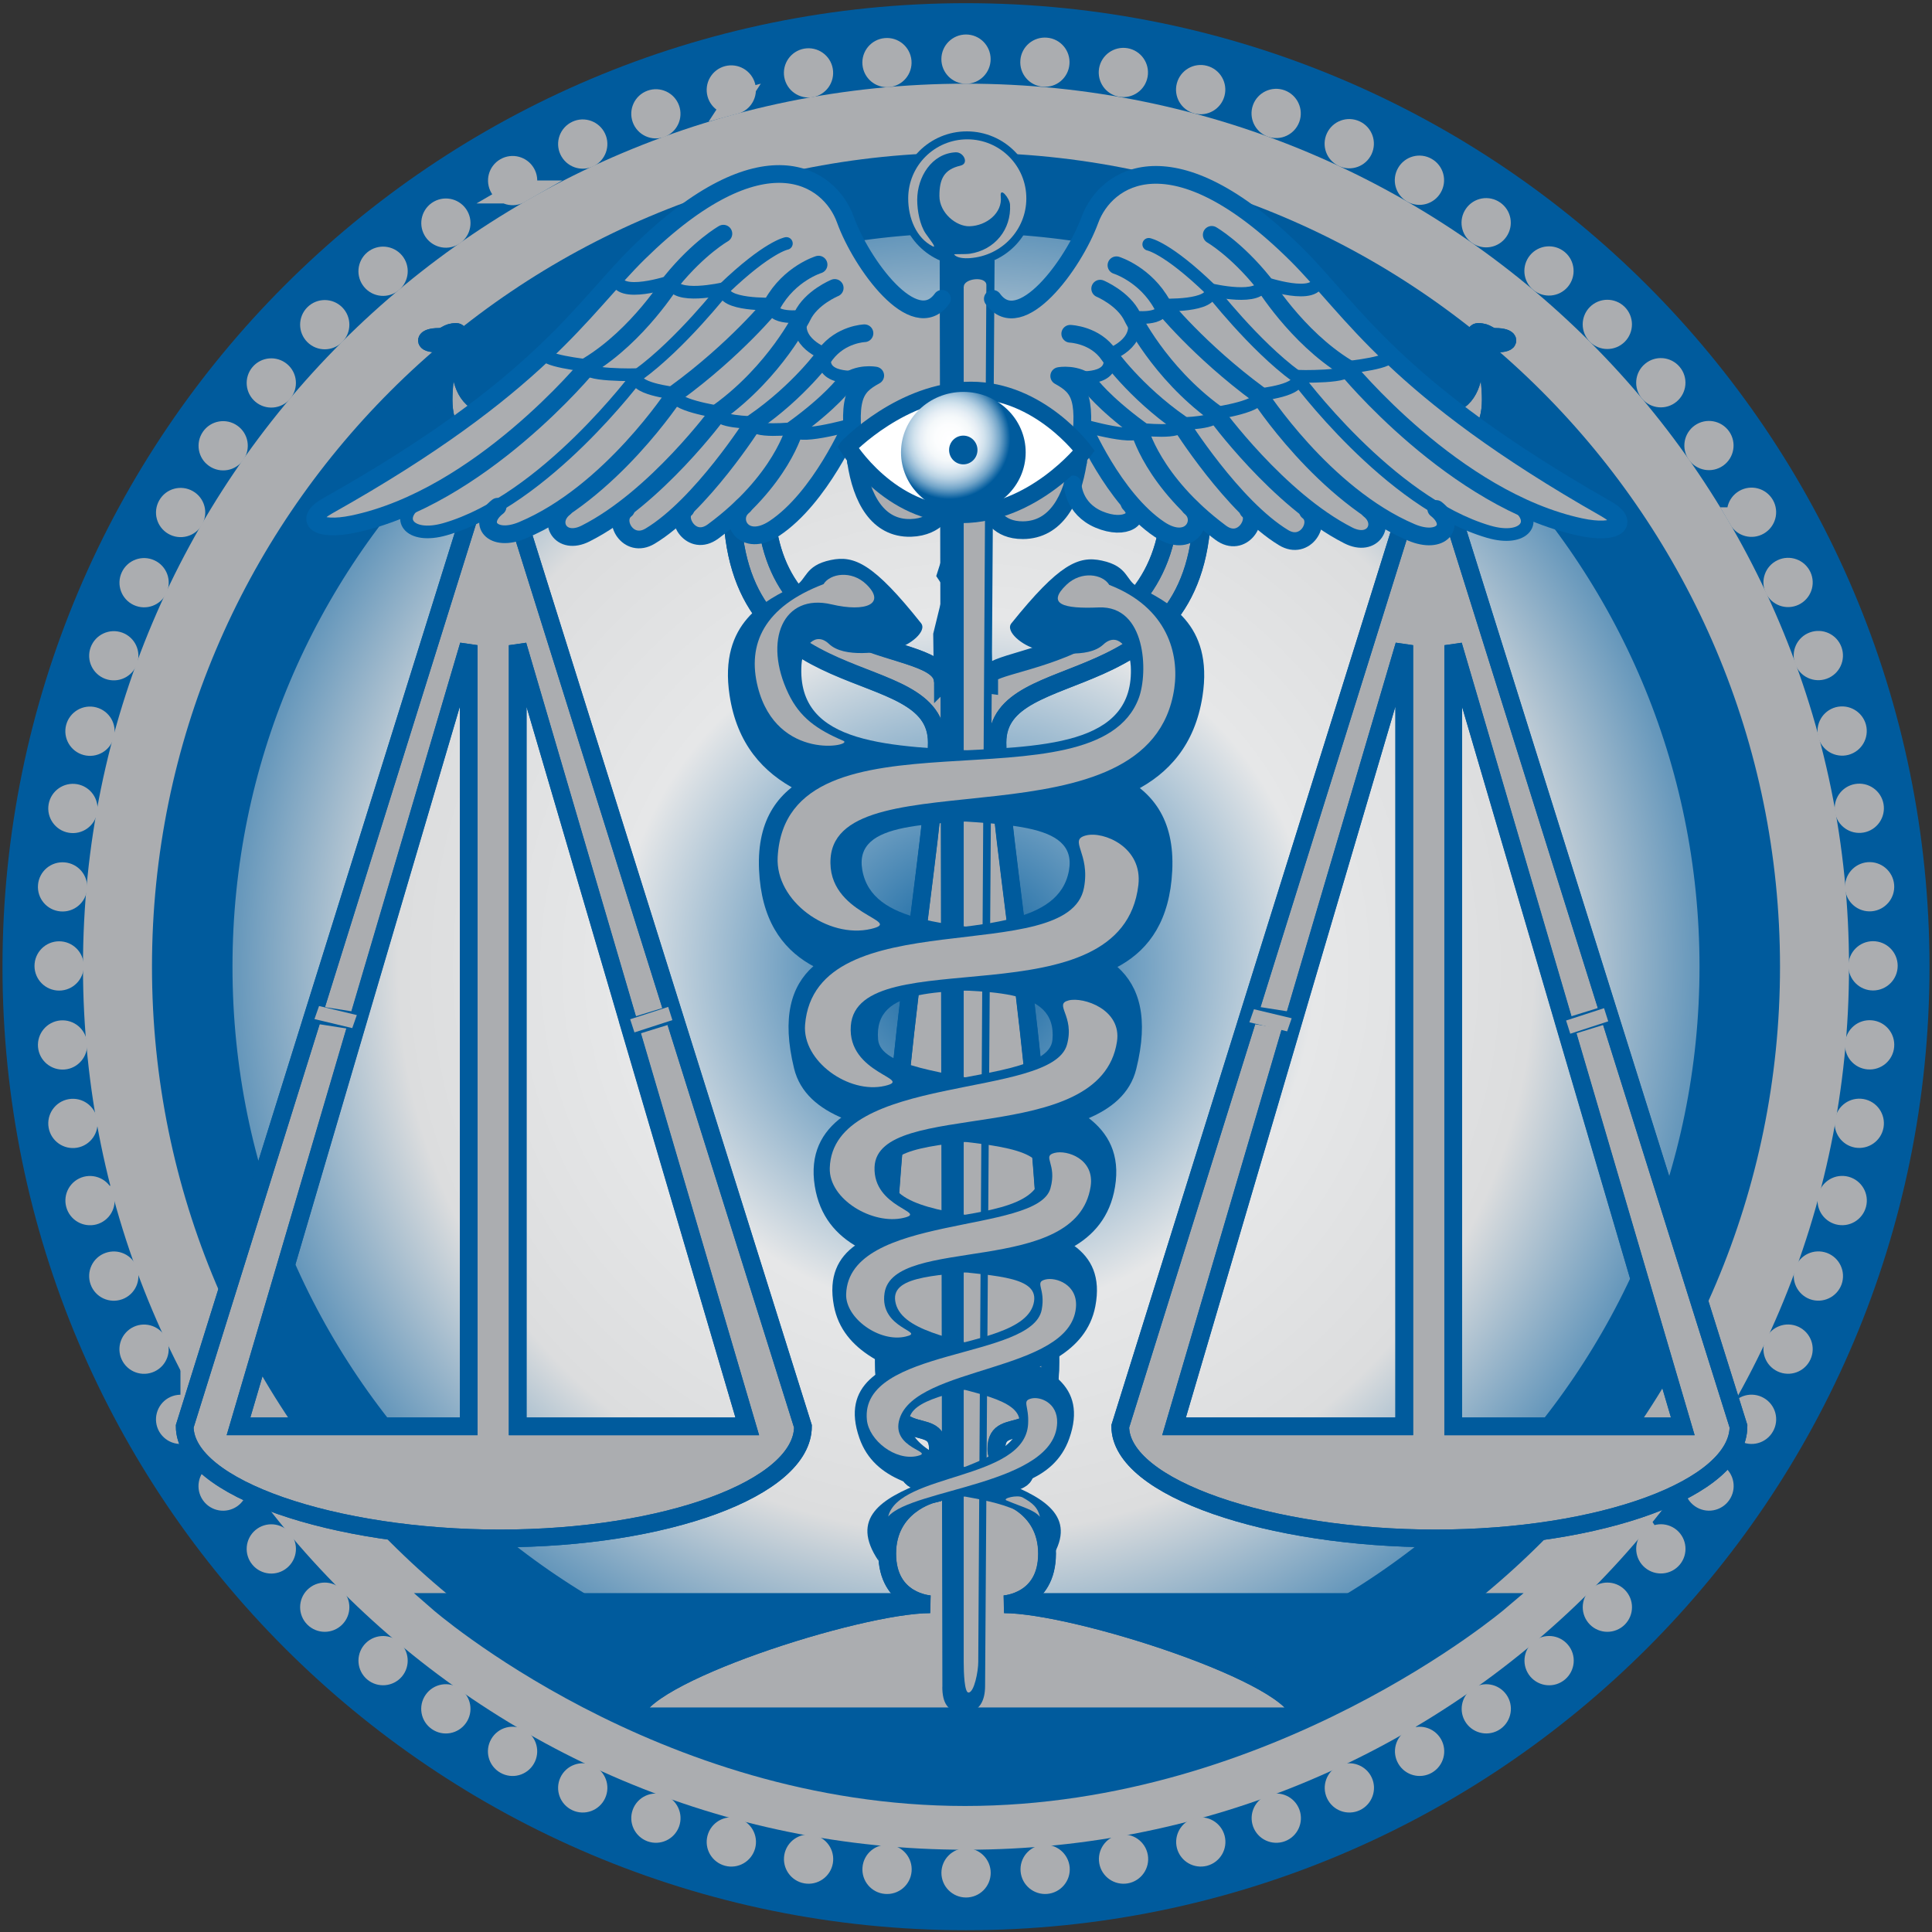 <svg xmlns="http://www.w3.org/2000/svg" width="84" height="84" viewBox="0 0 84 84" fill="none"><rect x="0" y="0" width="84" height="84" fill="#333333" stroke="none"/><path d="M5.108 42.031C5.108 21.655 21.625 5.138 42 5.138C62.375 5.138 78.892 21.655 78.892 42.031C78.892 62.406 62.375 78.923 42 78.923C21.625 78.923 5.108 62.406 5.108 42.031Z" fill="url(#paint0_radial_187_3450)" stroke="#005B9D" stroke-width="10" stroke-miterlimit="10"></path><path d="M5.108 42.031C5.108 21.655 21.625 5.138 42 5.138C62.375 5.138 78.892 21.655 78.892 42.031C78.892 62.406 62.375 78.923 42 78.923C21.625 78.923 5.108 62.406 5.108 42.031Z" stroke="#ABADB0" stroke-width="3" stroke-miterlimit="10"></path><path d="M41.429 2.571C41.429 2.256 41.685 2 42 2C42.315 2 42.571 2.256 42.571 2.571C42.571 2.886 42.315 3.143 42 3.143C41.685 3.143 41.429 2.886 41.429 2.571Z" fill="#ABADB0" stroke="#ABADB0"></path><path d="M38.613 3.289C38.928 3.261 39.159 2.984 39.131 2.671C39.102 2.356 38.826 2.126 38.513 2.154C38.198 2.182 37.968 2.459 37.996 2.771C38.024 3.086 38.301 3.317 38.613 3.289Z" fill="#ABADB0" stroke="#ABADB0"></path><path d="M35.252 3.732C35.562 3.678 35.769 3.381 35.715 3.071C35.662 2.761 35.364 2.553 35.054 2.607C34.745 2.661 34.537 2.958 34.591 3.268C34.645 3.578 34.942 3.786 35.252 3.732Z" fill="#ABADB0" stroke="#ABADB0"></path><path d="M31.942 4.465C32.247 4.383 32.426 4.07 32.347 3.765C32.265 3.46 31.952 3.281 31.647 3.36C31.342 3.442 31.163 3.755 31.245 4.06C31.327 4.365 31.64 4.544 31.944 4.462L31.942 4.465Z" fill="#ABADB0" stroke="#ABADB0"></path><path d="M28.711 5.484C29.008 5.377 29.159 5.049 29.052 4.754C28.944 4.457 28.616 4.306 28.322 4.413C28.024 4.521 27.873 4.849 27.981 5.144C28.088 5.441 28.416 5.592 28.714 5.484H28.711Z" fill="#ABADB0" stroke="#ABADB0"></path><path d="M25.578 6.781C25.862 6.647 25.988 6.307 25.854 6.022C25.721 5.738 25.38 5.612 25.096 5.746C24.809 5.879 24.686 6.22 24.819 6.504C24.953 6.791 25.293 6.914 25.578 6.781Z" fill="#ABADB0" stroke="#ABADB0"></path><path d="M22.573 8.346C22.847 8.187 22.939 7.839 22.783 7.567C22.624 7.293 22.275 7.201 22.004 7.357C21.73 7.513 21.637 7.864 21.796 8.136C21.955 8.41 22.303 8.502 22.575 8.346H22.573Z" fill="#ABADB0" stroke="#ABADB0"></path><path d="M19.713 10.168C19.972 9.986 20.034 9.632 19.854 9.373C19.672 9.115 19.319 9.053 19.06 9.232C18.801 9.414 18.74 9.768 18.919 10.027C19.101 10.285 19.455 10.347 19.713 10.168Z" fill="#ABADB0" stroke="#ABADB0"></path><path d="M17.023 12.23C17.264 12.028 17.298 11.666 17.093 11.425C16.89 11.185 16.529 11.154 16.288 11.356C16.047 11.559 16.014 11.92 16.219 12.161C16.421 12.402 16.783 12.435 17.023 12.23Z" fill="#ABADB0" stroke="#ABADB0"></path><path d="M14.523 14.52C14.746 14.297 14.746 13.936 14.523 13.713C14.3 13.49 13.939 13.49 13.716 13.713C13.493 13.936 13.493 14.297 13.716 14.52C13.939 14.743 14.3 14.743 14.523 14.52Z" fill="#ABADB0" stroke="#ABADB0"></path><path d="M12.232 17.018C12.435 16.777 12.404 16.416 12.163 16.214C11.922 16.011 11.561 16.042 11.359 16.283C11.156 16.524 11.187 16.885 11.428 17.087C11.669 17.29 12.03 17.259 12.232 17.018Z" fill="#ABADB0" stroke="#ABADB0"></path><path d="M10.17 19.708C10.352 19.45 10.288 19.093 10.029 18.914C9.771 18.732 9.414 18.796 9.235 19.055C9.056 19.314 9.117 19.67 9.376 19.849C9.635 20.031 9.991 19.967 10.17 19.708Z" fill="#ABADB0" stroke="#ABADB0"></path><path d="M8.348 22.567C8.505 22.293 8.412 21.945 8.138 21.789C7.864 21.632 7.516 21.725 7.36 21.999C7.201 22.273 7.295 22.621 7.57 22.778C7.844 22.934 8.192 22.842 8.348 22.567Z" fill="#ABADB0" stroke="#ABADB0"></path><path d="M6.783 25.575C6.916 25.288 6.793 24.95 6.506 24.817C6.219 24.684 5.881 24.807 5.748 25.094C5.615 25.378 5.738 25.719 6.025 25.852C6.312 25.985 6.65 25.862 6.783 25.575Z" fill="#ABADB0" stroke="#ABADB0"></path><path d="M5.484 28.706C5.592 28.409 5.438 28.083 5.144 27.976C4.846 27.868 4.521 28.022 4.411 28.317C4.303 28.614 4.457 28.939 4.752 29.047C5.049 29.154 5.374 29.003 5.484 28.706Z" fill="#ABADB0" stroke="#ABADB0"></path><path d="M4.465 31.939C4.547 31.634 4.365 31.322 4.06 31.24C3.755 31.158 3.442 31.34 3.36 31.645C3.279 31.949 3.46 32.262 3.765 32.344C4.07 32.426 4.383 32.244 4.465 31.939Z" fill="#ABADB0" stroke="#ABADB0"></path><path d="M3.732 35.249C3.786 34.939 3.578 34.642 3.268 34.588C2.958 34.534 2.661 34.742 2.607 35.052C2.553 35.362 2.761 35.659 3.071 35.713C3.381 35.767 3.678 35.559 3.732 35.249Z" fill="#ABADB0" stroke="#ABADB0"></path><path d="M3.289 38.611C3.317 38.295 3.084 38.019 2.769 37.993C2.454 37.965 2.177 38.198 2.151 38.511C2.123 38.826 2.356 39.102 2.671 39.128C2.986 39.156 3.263 38.923 3.289 38.608V38.611Z" fill="#ABADB0" stroke="#ABADB0"></path><path d="M3.143 41.998C3.143 41.682 2.886 41.426 2.571 41.426C2.256 41.426 2 41.682 2 41.998C2 42.313 2.256 42.569 2.571 42.569C2.886 42.569 3.143 42.313 3.143 41.998Z" fill="#ABADB0" stroke="#ABADB0"></path><path d="M3.289 45.384C3.26 45.069 2.984 44.839 2.671 44.864C2.356 44.892 2.125 45.169 2.151 45.482C2.179 45.797 2.456 46.027 2.769 46.002C3.081 45.976 3.314 45.697 3.289 45.384Z" fill="#ABADB0" stroke="#ABADB0"></path><path d="M3.732 48.746C3.678 48.436 3.381 48.228 3.071 48.282C2.761 48.336 2.553 48.633 2.607 48.943C2.661 49.253 2.958 49.461 3.268 49.407C3.578 49.353 3.786 49.056 3.732 48.746Z" fill="#ABADB0" stroke="#ABADB0"></path><path d="M4.465 52.053C4.383 51.748 4.07 51.569 3.765 51.648C3.46 51.73 3.281 52.043 3.363 52.348C3.445 52.653 3.757 52.832 4.062 52.753C4.367 52.671 4.546 52.358 4.467 52.053H4.465Z" fill="#ABADB0" stroke="#ABADB0"></path><path d="M5.484 55.286C5.377 54.989 5.049 54.838 4.752 54.946C4.454 55.053 4.303 55.381 4.411 55.678C4.518 55.976 4.846 56.127 5.144 56.019C5.441 55.911 5.592 55.584 5.484 55.286Z" fill="#ABADB0" stroke="#ABADB0"></path><path d="M6.781 58.42C6.647 58.133 6.307 58.01 6.022 58.143C5.738 58.276 5.612 58.617 5.746 58.901C5.879 59.188 6.22 59.311 6.504 59.178C6.791 59.045 6.914 58.707 6.781 58.42Z" fill="#ABADB0" stroke="#ABADB0"></path><path d="M8.346 61.428C8.187 61.153 7.839 61.061 7.567 61.217C7.296 61.374 7.201 61.725 7.357 61.996C7.516 62.27 7.864 62.363 8.136 62.204C8.408 62.045 8.502 61.697 8.346 61.425V61.428Z" fill="#ABADB0" stroke="#ABADB0"></path><path d="M10.168 64.287C9.986 64.028 9.632 63.966 9.373 64.146C9.115 64.328 9.053 64.681 9.232 64.94C9.414 65.199 9.768 65.26 10.027 65.081C10.285 64.899 10.347 64.543 10.168 64.287Z" fill="#ABADB0" stroke="#ABADB0"></path><path d="M12.232 66.977C12.03 66.736 11.669 66.705 11.428 66.907C11.187 67.11 11.156 67.471 11.359 67.712C11.561 67.953 11.922 67.986 12.163 67.781C12.404 67.579 12.437 67.218 12.232 66.977Z" fill="#ABADB0" stroke="#ABADB0"></path><path d="M14.523 69.475C14.3 69.252 13.939 69.252 13.716 69.475C13.493 69.697 13.493 70.059 13.716 70.282C13.939 70.504 14.3 70.504 14.523 70.282C14.746 70.059 14.746 69.697 14.523 69.475Z" fill="#ABADB0" stroke="#ABADB0"></path><path d="M17.023 71.765C16.783 71.563 16.421 71.593 16.219 71.834C16.017 72.075 16.047 72.436 16.288 72.639C16.529 72.841 16.89 72.81 17.093 72.57C17.295 72.329 17.264 71.967 17.023 71.765Z" fill="#ABADB0" stroke="#ABADB0"></path><path d="M19.711 73.83C19.452 73.648 19.096 73.712 18.917 73.971C18.735 74.23 18.799 74.586 19.058 74.765C19.316 74.947 19.672 74.883 19.852 74.624C20.034 74.365 19.97 74.009 19.711 73.83Z" fill="#ABADB0" stroke="#ABADB0"></path><path d="M22.57 75.651C22.296 75.493 21.948 75.587 21.791 75.862C21.632 76.136 21.727 76.484 22.001 76.64C22.275 76.799 22.624 76.704 22.78 76.43C22.939 76.156 22.844 75.808 22.57 75.651Z" fill="#ABADB0" stroke="#ABADB0"></path><path d="M25.578 77.217C25.291 77.084 24.953 77.207 24.819 77.493C24.686 77.778 24.809 78.119 25.096 78.252C25.38 78.385 25.721 78.262 25.854 77.975C25.988 77.688 25.865 77.35 25.578 77.217Z" fill="#ABADB0" stroke="#ABADB0"></path><path d="M28.711 78.513C28.414 78.406 28.088 78.559 27.981 78.854C27.873 79.151 28.027 79.477 28.322 79.587C28.619 79.694 28.944 79.543 29.054 79.246C29.162 78.949 29.008 78.621 28.714 78.513H28.711Z" fill="#ABADB0" stroke="#ABADB0"></path><path d="M31.944 79.533C31.639 79.451 31.327 79.633 31.245 79.938C31.163 80.243 31.345 80.555 31.65 80.637C31.954 80.719 32.267 80.537 32.349 80.232C32.431 79.927 32.249 79.615 31.944 79.533Z" fill="#ABADB0" stroke="#ABADB0"></path><path d="M35.254 80.268C34.944 80.214 34.647 80.422 34.593 80.732C34.54 81.042 34.747 81.339 35.057 81.393C35.367 81.447 35.664 81.239 35.718 80.929C35.772 80.619 35.564 80.322 35.254 80.268Z" fill="#ABADB0" stroke="#ABADB0"></path><path d="M38.616 80.709C38.3 80.681 38.024 80.914 37.998 81.229C37.97 81.544 38.203 81.821 38.518 81.846C38.833 81.874 39.11 81.641 39.136 81.326C39.164 81.011 38.931 80.734 38.616 80.709Z" fill="#ABADB0" stroke="#ABADB0"></path><path d="M42.002 80.857C41.687 80.857 41.431 81.114 41.431 81.429C41.431 81.744 41.687 82 42.002 82C42.318 82 42.574 81.744 42.574 81.429C42.574 81.114 42.318 80.857 42.002 80.857Z" fill="#ABADB0" stroke="#ABADB0"></path><path d="M45.389 80.709C45.074 80.737 44.844 81.014 44.872 81.326C44.9 81.641 45.177 81.872 45.489 81.846C45.804 81.818 46.035 81.541 46.01 81.229C45.981 80.914 45.705 80.683 45.392 80.709H45.389Z" fill="#ABADB0" stroke="#ABADB0"></path><path d="M48.751 80.268C48.441 80.322 48.233 80.619 48.287 80.929C48.341 81.239 48.638 81.447 48.948 81.393C49.258 81.339 49.466 81.042 49.412 80.732C49.358 80.422 49.061 80.214 48.751 80.268Z" fill="#ABADB0" stroke="#ABADB0"></path><path d="M52.061 79.533C51.756 79.615 51.577 79.927 51.656 80.232C51.738 80.537 52.05 80.716 52.355 80.637C52.66 80.555 52.84 80.243 52.76 79.938C52.678 79.633 52.366 79.453 52.061 79.533Z" fill="#ABADB0" stroke="#ABADB0"></path><path d="M55.294 78.513C54.997 78.621 54.846 78.949 54.953 79.246C55.061 79.543 55.389 79.694 55.686 79.587C55.983 79.479 56.134 79.151 56.027 78.854C55.919 78.557 55.591 78.406 55.294 78.513Z" fill="#ABADB0" stroke="#ABADB0"></path><path d="M58.427 77.217C58.14 77.35 58.017 77.691 58.151 77.975C58.284 78.262 58.625 78.385 58.909 78.252C59.193 78.119 59.319 77.778 59.186 77.494C59.052 77.209 58.712 77.084 58.427 77.217Z" fill="#ABADB0" stroke="#ABADB0"></path><path d="M61.435 75.651C61.161 75.81 61.069 76.159 61.228 76.43C61.386 76.704 61.735 76.797 62.007 76.64C62.281 76.481 62.373 76.133 62.217 75.862C62.058 75.587 61.709 75.495 61.438 75.654L61.435 75.651Z" fill="#ABADB0" stroke="#ABADB0"></path><path d="M64.294 73.83C64.035 74.012 63.974 74.368 64.153 74.624C64.335 74.883 64.691 74.944 64.948 74.765C65.206 74.583 65.268 74.227 65.088 73.971C64.906 73.712 64.553 73.651 64.294 73.83Z" fill="#ABADB0" stroke="#ABADB0"></path><path d="M66.984 71.765C66.744 71.967 66.713 72.329 66.915 72.569C67.118 72.81 67.479 72.844 67.72 72.639C67.96 72.436 67.994 72.075 67.789 71.834C67.587 71.593 67.225 71.56 66.984 71.765Z" fill="#ABADB0" stroke="#ABADB0"></path><path d="M69.482 69.475C69.259 69.697 69.259 70.059 69.482 70.282C69.705 70.504 70.066 70.504 70.289 70.282C70.512 70.059 70.512 69.697 70.289 69.475C70.066 69.252 69.705 69.252 69.482 69.475Z" fill="#ABADB0" stroke="#ABADB0"></path><path d="M71.773 66.974C71.57 67.215 71.601 67.576 71.844 67.778C72.085 67.981 72.447 67.95 72.649 67.709C72.851 67.469 72.82 67.107 72.58 66.905C72.339 66.703 71.978 66.733 71.775 66.977L71.773 66.974Z" fill="#ABADB0" stroke="#ABADB0"></path><path d="M73.838 64.284C73.656 64.543 73.72 64.899 73.978 65.078C74.237 65.26 74.593 65.196 74.773 64.937C74.955 64.678 74.891 64.322 74.632 64.143C74.373 63.961 74.017 64.025 73.838 64.284Z" fill="#ABADB0" stroke="#ABADB0"></path><path d="M75.659 61.425C75.5 61.699 75.595 62.047 75.869 62.204C76.143 62.362 76.492 62.268 76.648 61.994C76.807 61.719 76.712 61.371 76.438 61.215C76.164 61.056 75.815 61.151 75.659 61.425Z" fill="#ABADB0" stroke="#ABADB0"></path><path d="M77.225 58.417C77.091 58.704 77.214 59.042 77.501 59.175C77.788 59.309 78.126 59.186 78.26 58.899C78.393 58.612 78.27 58.274 77.983 58.14C77.696 58.007 77.358 58.13 77.225 58.417Z" fill="#ABADB0" stroke="#ABADB0"></path><path d="M78.523 55.284C78.416 55.581 78.57 55.906 78.864 56.017C79.161 56.124 79.487 55.97 79.597 55.676C79.704 55.379 79.551 55.053 79.256 54.943C78.959 54.835 78.631 54.987 78.523 55.284Z" fill="#ABADB0" stroke="#ABADB0"></path><path d="M79.543 52.051C79.461 52.355 79.643 52.668 79.948 52.75C80.253 52.832 80.565 52.65 80.647 52.345C80.729 52.04 80.547 51.728 80.243 51.646C79.938 51.564 79.625 51.746 79.543 52.051Z" fill="#ABADB0" stroke="#ABADB0"></path><path d="M80.276 48.741C80.222 49.051 80.43 49.348 80.74 49.402C81.049 49.455 81.347 49.248 81.4 48.938C81.454 48.628 81.247 48.331 80.937 48.277C80.627 48.223 80.33 48.431 80.276 48.741Z" fill="#ABADB0" stroke="#ABADB0"></path><path d="M80.719 45.379C80.691 45.694 80.924 45.971 81.239 45.997C81.554 46.025 81.831 45.792 81.857 45.477C81.885 45.161 81.652 44.885 81.337 44.859C81.021 44.831 80.745 45.064 80.719 45.379Z" fill="#ABADB0" stroke="#ABADB0"></path><path d="M80.865 41.992C80.865 42.307 81.121 42.564 81.436 42.564C81.751 42.564 82.008 42.307 82.008 41.992C82.008 41.677 81.751 41.421 81.436 41.421C81.121 41.421 80.865 41.677 80.865 41.992Z" fill="#ABADB0" stroke="#ABADB0"></path><path d="M80.719 38.603C80.747 38.918 81.024 39.149 81.336 39.123C81.651 39.095 81.882 38.818 81.856 38.505C81.828 38.19 81.552 37.96 81.239 37.985C80.924 38.014 80.693 38.29 80.719 38.603Z" fill="#ABADB0" stroke="#ABADB0"></path><path d="M80.276 35.242C80.33 35.551 80.627 35.759 80.937 35.705C81.247 35.651 81.454 35.354 81.4 35.044C81.347 34.734 81.049 34.527 80.74 34.581C80.43 34.634 80.222 34.931 80.276 35.242Z" fill="#ABADB0" stroke="#ABADB0"></path><path d="M79.54 31.931C79.623 32.236 79.935 32.416 80.24 32.336C80.545 32.254 80.724 31.942 80.645 31.637C80.563 31.332 80.25 31.153 79.945 31.232C79.64 31.314 79.461 31.627 79.54 31.931Z" fill="#ABADB0" stroke="#ABADB0"></path><path d="M78.521 28.698C78.628 28.995 78.956 29.147 79.254 29.039C79.551 28.931 79.702 28.604 79.594 28.306C79.487 28.009 79.159 27.858 78.862 27.966C78.564 28.073 78.413 28.401 78.521 28.698Z" fill="#ABADB0" stroke="#ABADB0"></path><path d="M77.225 25.565C77.358 25.852 77.699 25.975 77.983 25.842C78.27 25.708 78.393 25.368 78.26 25.083C78.126 24.796 77.786 24.673 77.501 24.807C77.214 24.94 77.091 25.281 77.225 25.565Z" fill="#ABADB0" stroke="#ABADB0"></path><path d="M75.659 22.557C75.818 22.831 76.166 22.924 76.438 22.765C76.712 22.606 76.804 22.258 76.648 21.986C76.489 21.712 76.141 21.62 75.869 21.778C75.595 21.937 75.503 22.286 75.662 22.557H75.659Z" fill="#ABADB0" stroke="#ABADB0"></path><path d="M73.835 19.698C74.017 19.957 74.373 20.018 74.629 19.839C74.888 19.657 74.949 19.301 74.77 19.045C74.588 18.786 74.232 18.725 73.976 18.904C73.717 19.086 73.656 19.442 73.835 19.698Z" fill="#ABADB0" stroke="#ABADB0"></path><path d="M71.773 17.008C71.975 17.249 72.336 17.282 72.577 17.077C72.818 16.875 72.851 16.514 72.646 16.273C72.444 16.032 72.083 15.999 71.842 16.204C71.601 16.406 71.568 16.767 71.773 17.008Z" fill="#ABADB0" stroke="#ABADB0"></path><path d="M69.48 14.508C69.703 14.73 70.064 14.73 70.287 14.508C70.51 14.285 70.51 13.923 70.287 13.7C70.064 13.478 69.703 13.478 69.48 13.7C69.257 13.923 69.257 14.285 69.48 14.508Z" fill="#ABADB0" stroke="#ABADB0"></path><path d="M66.979 12.217C67.22 12.42 67.581 12.389 67.784 12.148C67.986 11.907 67.955 11.546 67.715 11.344C67.474 11.141 67.112 11.172 66.91 11.415C66.708 11.656 66.739 12.017 66.982 12.22L66.979 12.217Z" fill="#ABADB0" stroke="#ABADB0"></path><path d="M64.289 10.152C64.548 10.334 64.904 10.27 65.083 10.011C65.265 9.753 65.201 9.396 64.942 9.217C64.683 9.035 64.327 9.099 64.148 9.358C63.966 9.617 64.03 9.973 64.289 10.152Z" fill="#ABADB0" stroke="#ABADB0"></path><path d="M61.43 8.331C61.704 8.489 62.053 8.395 62.209 8.121C62.368 7.846 62.273 7.498 61.999 7.342C61.725 7.183 61.376 7.278 61.22 7.552C61.061 7.826 61.156 8.174 61.43 8.331Z" fill="#ABADB0" stroke="#ABADB0"></path><path d="M58.422 6.765C58.709 6.899 59.047 6.776 59.181 6.489C59.314 6.202 59.191 5.863 58.904 5.73C58.617 5.597 58.279 5.72 58.145 6.007C58.012 6.294 58.135 6.632 58.422 6.765Z" fill="#ABADB0" stroke="#ABADB0"></path><path d="M55.289 5.469C55.586 5.577 55.914 5.423 56.022 5.128C56.129 4.831 55.975 4.506 55.681 4.396C55.384 4.288 55.056 4.442 54.948 4.736C54.841 5.033 54.994 5.361 55.289 5.469Z" fill="#ABADB0" stroke="#ABADB0"></path><path d="M52.056 4.449C52.361 4.531 52.673 4.349 52.755 4.044C52.837 3.74 52.655 3.427 52.35 3.345C52.046 3.263 51.733 3.445 51.651 3.75C51.569 4.055 51.751 4.367 52.056 4.449Z" fill="#ABADB0" stroke="#ABADB0"></path><path d="M48.743 3.714C49.053 3.768 49.35 3.56 49.404 3.25C49.458 2.94 49.251 2.643 48.941 2.589C48.63 2.535 48.333 2.743 48.279 3.053C48.226 3.363 48.433 3.66 48.743 3.714Z" fill="#ABADB0" stroke="#ABADB0"></path><path d="M45.382 3.273C45.697 3.302 45.974 3.068 45.999 2.753C46.027 2.438 45.794 2.161 45.479 2.136C45.164 2.108 44.887 2.341 44.862 2.656C44.834 2.971 45.067 3.248 45.382 3.273Z" fill="#ABADB0" stroke="#ABADB0"></path><path d="M41.962 78.136C28.711 78.136 19.022 69.651 19.022 69.651H65.196C65.196 69.651 55.209 78.136 41.959 78.136H41.962Z" fill="#005B9D" stroke="#005B9D" stroke-width="0.77"></path><path d="M69.951 44.083L62.119 19.106L54.302 44.098L56.226 44.401L61.056 28.05V62.014H51.046L56.226 44.403L54.302 44.101L48.707 62.017C48.707 64.712 55.23 66.889 62.416 66.889C69.602 66.889 75.587 64.712 75.587 62.017L69.951 44.085L68.058 44.672L73.164 62.017H63.182V28.053L68.058 44.669L69.951 44.083Z" fill="#ABADB0" stroke="#005B9D" stroke-width="0.77"></path><path d="M73.166 62.014H63.185V28.053L73.166 62.014Z" stroke="#005B9D" stroke-width="0.77"></path><path d="M75.587 62.014C75.587 64.709 69.6 66.887 62.416 66.887C55.232 66.887 48.707 64.709 48.707 62.014L62.119 19.109L75.587 62.014Z" stroke="#005B9D" stroke-width="0.77"></path><path d="M61.053 62.014H51.046L61.053 28.053V62.014Z" stroke="#005B9D" stroke-width="0.77"></path><path d="M29.277 44.083L21.443 19.106L13.626 44.098L15.55 44.401L20.379 28.05V62.014H10.37L15.55 44.403L13.626 44.101L8.031 62.017C8.031 64.712 14.553 66.889 21.74 66.889C28.926 66.889 34.911 64.712 34.911 62.017L29.275 44.085L27.381 44.672L32.49 62.017H22.508V28.053L27.384 44.669L29.277 44.083Z" fill="#ABADB0" stroke="#005B9D" stroke-width="0.77"></path><path d="M32.49 62.014H22.509V28.053L32.49 62.014Z" stroke="#005B9D" stroke-width="0.77"></path><path d="M34.911 62.014C34.911 64.709 28.924 66.887 21.74 66.887C14.556 66.887 8.031 64.709 8.031 62.014L21.443 19.109L34.911 62.014Z" stroke="#005B9D" stroke-width="0.77"></path><path d="M20.38 62.014H10.37L20.38 28.053V62.014Z" stroke="#005B9D" stroke-width="0.77"></path><path d="M50.892 21.466C50.892 29.157 42.172 28.314 43.004 29.6C42.687 29.392 42.812 30.051 42.779 29.408C42.745 28.765 42.576 25.501 42.576 25.501L42.405 25.073L42.448 22.555C42.448 22.555 43.896 21.735 44.854 20.777C45.812 19.818 44.183 19.339 48.208 19.339C51.277 19.339 50.89 19.396 50.89 21.466L52.281 21.832C52.281 19.006 53.209 20.059 54.197 20.059C55.012 20.059 53.526 19.724 56.498 19.724C57.264 19.724 56.593 18.238 58.127 18.238C59.877 18.238 58.56 19.437 62.68 19.437C66.464 19.437 63.782 14.933 65.076 14.933C65.747 14.933 65.649 14.646 65.027 14.646C64.691 14.646 64.691 14.431 64.261 14.431C63.733 14.431 64.932 17.712 62.344 17.712C60.5 17.712 61.074 16.275 59.519 16.275C58.056 16.275 58.847 15.03 58.176 15.03C57.385 15.03 58.248 15.75 56.882 15.75C55.637 15.75 56.116 16.565 54.389 16.565C53.575 16.565 53.623 15.799 52.568 15.799C51.513 15.799 51.418 13.785 47.969 13.785C44.521 13.785 44.336 17.154 42.036 17.154L42.051 18.243C42.051 19.122 43.873 18.553 43.873 19.224C43.873 19.895 42.051 20.413 42.051 21.55C42.051 20.413 40.23 19.895 40.23 19.224C40.23 18.553 42.051 19.122 42.051 18.243L42.036 17.154C39.735 17.154 39.584 13.785 36.133 13.785C32.682 13.785 32.587 15.799 31.534 15.799C30.481 15.799 30.527 16.565 29.713 16.565C27.988 16.565 28.468 15.75 27.22 15.75C25.854 15.75 26.718 15.03 25.926 15.03C25.255 15.03 26.047 16.275 24.584 16.275C23.026 16.275 23.602 17.712 21.755 17.712C19.168 17.712 20.367 14.431 19.839 14.431C19.408 14.431 19.408 14.646 19.073 14.646C18.45 14.646 18.353 14.933 19.024 14.933C20.318 14.933 17.636 19.437 21.42 19.437C25.539 19.437 24.222 18.238 25.972 18.238C27.504 18.238 26.836 19.724 27.602 19.724C30.573 19.724 29.088 20.059 29.902 20.059C30.894 20.059 31.831 19.045 31.831 21.873L33.256 21.427C33.256 19.357 32.869 19.342 35.938 19.342C39.963 19.342 38.334 19.821 39.292 20.779C40.25 21.737 41.505 22.772 41.505 22.772L41.462 24.994V25.549L40.96 27.599L40.99 29.649C40.99 27.635 33.256 29.121 33.256 21.43L31.831 21.876C31.831 30.837 40.729 28.304 40.729 32.282C40.729 36.261 38.428 47.903 38.428 59.211C38.428 63.331 40.775 61.32 40.775 62.995C40.775 63.907 39.53 63.572 39.53 63.953C39.53 64.576 40.537 64.289 40.537 64.96C40.537 64.96 38.572 65.439 38.572 67.548C38.572 69.656 40.44 69.751 40.44 69.751C37.309 69.751 27.599 72.882 27.599 74.629H56.493C56.493 72.882 46.783 69.751 43.652 69.751C43.652 69.751 45.52 69.656 45.52 67.548C45.52 65.439 43.555 64.96 43.555 64.96C43.555 64.289 44.562 64.576 44.562 63.953C44.562 63.569 43.317 63.905 43.317 62.995C43.317 61.32 45.663 63.331 45.663 59.211C45.663 47.903 43.363 36.212 43.363 32.282C43.363 28.352 52.276 30.796 52.276 21.837L50.885 21.471L50.892 21.466Z" fill="#ABADB0"></path><path d="M42.036 17.154C44.336 17.154 44.521 13.785 47.969 13.785C51.418 13.785 51.513 15.799 52.568 15.799C53.623 15.799 53.575 16.565 54.389 16.565C56.116 16.565 55.637 15.75 56.882 15.75C58.248 15.75 57.385 15.03 58.176 15.03C58.847 15.03 58.056 16.275 59.519 16.275C61.074 16.275 60.5 17.712 62.344 17.712C64.932 17.712 63.733 14.431 64.261 14.431C64.691 14.431 64.691 14.646 65.027 14.646C65.649 14.646 65.747 14.933 65.076 14.933C63.782 14.933 66.464 19.437 62.68 19.437C58.56 19.437 59.877 18.238 58.127 18.238C56.593 18.238 57.264 19.724 56.498 19.724C53.526 19.724 55.012 20.059 54.197 20.059C53.209 20.059 52.281 19.006 52.281 21.832L50.89 21.466C50.89 19.396 51.277 19.339 48.208 19.339C44.183 19.339 45.812 19.818 44.854 20.777C43.896 21.735 42.448 22.555 42.448 22.555L42.405 25.073L42.576 25.501C42.576 25.501 42.745 28.765 42.779 29.408C42.812 30.051 42.687 29.392 43.004 29.6C42.172 28.314 50.892 29.157 50.892 21.466L50.885 21.471L52.276 21.837C52.276 30.796 43.363 28.352 43.363 32.282C43.363 36.212 45.663 47.903 45.663 59.211C45.663 63.331 43.317 61.32 43.317 62.995C43.317 63.905 44.562 63.569 44.562 63.953C44.562 64.576 43.555 64.289 43.555 64.96C43.555 64.96 45.52 65.439 45.52 67.548C45.52 69.656 43.652 69.751 43.652 69.751C46.783 69.751 56.493 72.882 56.493 74.629H27.599C27.599 72.882 37.309 69.751 40.44 69.751C40.44 69.751 38.572 69.656 38.572 67.548C38.572 65.439 40.537 64.96 40.537 64.96C40.537 64.289 39.53 64.576 39.53 63.953C39.53 63.572 40.775 63.907 40.775 62.995C40.775 61.32 38.428 63.331 38.428 59.211C38.428 47.903 40.729 36.261 40.729 32.282C40.729 28.304 31.831 30.837 31.831 21.876L33.256 21.43C33.256 29.121 40.99 27.635 40.99 29.649L40.96 27.599L41.462 25.549V24.994L41.505 22.772C41.505 22.772 40.25 21.737 39.292 20.779C38.334 19.821 39.963 19.342 35.938 19.342C32.869 19.342 33.256 19.357 33.256 21.427L31.831 21.873C31.831 19.045 30.894 20.059 29.902 20.059C29.088 20.059 30.573 19.724 27.602 19.724C26.836 19.724 27.504 18.238 25.972 18.238C24.222 18.238 25.539 19.437 21.42 19.437C17.636 19.437 20.318 14.933 19.024 14.933C18.353 14.933 18.45 14.646 19.073 14.646C19.408 14.646 19.408 14.431 19.839 14.431C20.367 14.431 19.168 17.712 21.755 17.712C23.602 17.712 23.026 16.275 24.584 16.275C26.047 16.275 25.255 15.03 25.926 15.03C26.718 15.03 25.854 15.75 27.22 15.75C28.468 15.75 27.988 16.565 29.713 16.565C30.527 16.565 30.481 15.799 31.534 15.799C32.587 15.799 32.682 13.785 36.133 13.785C39.584 13.785 39.735 17.154 42.036 17.154ZM42.036 17.154L42.051 18.243M42.051 18.243C42.051 19.122 43.873 18.553 43.873 19.224C43.873 19.895 42.051 20.413 42.051 21.55C42.051 20.413 40.23 19.895 40.23 19.224C40.23 18.553 42.051 19.122 42.051 18.243Z" stroke="#005B9D" stroke-width="0.77"></path><path d="M56.501 74.629C56.501 72.882 46.791 69.751 43.66 69.751C43.66 69.751 45.528 69.656 45.528 67.548C45.528 65.439 43.563 64.96 43.563 64.96C43.563 64.289 44.57 64.576 44.57 63.953C44.57 63.569 43.325 63.905 43.325 62.995C43.325 61.32 45.671 63.331 45.671 59.211C45.671 47.903 43.371 36.212 43.371 32.282C43.371 28.352 52.284 30.796 52.284 21.837C52.284 19.011 53.211 20.064 54.2 20.064C55.015 20.064 53.529 19.729 56.501 19.729C57.267 19.729 56.596 18.243 58.13 18.243C59.88 18.243 58.563 19.442 62.683 19.442C66.467 19.442 63.784 14.938 65.078 14.938C65.749 14.938 65.652 14.651 65.029 14.651C64.694 14.651 64.694 14.436 64.263 14.436C63.736 14.436 64.935 17.718 62.347 17.718C60.502 17.718 61.076 16.28 59.521 16.28C58.058 16.28 58.85 15.035 58.179 15.035C57.387 15.035 58.251 15.755 56.885 15.755C55.64 15.755 56.119 16.57 54.392 16.57C53.578 16.57 53.626 15.804 52.571 15.804C51.515 15.804 51.42 13.79 47.972 13.79C44.523 13.79 44.377 17.144 42.077 17.144C39.776 17.144 39.584 13.79 36.136 13.79C32.687 13.79 32.59 15.804 31.537 15.804C30.484 15.804 30.53 16.57 29.715 16.57C27.991 16.57 28.47 15.755 27.223 15.755C25.857 15.755 26.72 15.035 25.929 15.035C25.258 15.035 26.049 16.28 24.586 16.28C23.029 16.28 23.605 17.718 21.758 17.718C19.17 17.718 20.369 14.436 19.841 14.436C19.411 14.436 19.411 14.651 19.076 14.651C18.453 14.651 18.356 14.938 19.027 14.938C20.321 14.938 17.638 19.442 21.422 19.442C25.542 19.442 24.225 18.243 25.975 18.243C27.507 18.243 26.838 19.729 27.604 19.729C30.576 19.729 29.09 20.064 29.905 20.064C30.896 20.064 31.821 19.011 31.821 21.837C31.821 30.799 40.734 28.306 40.734 32.282C40.734 36.259 38.434 47.903 38.434 59.211C38.434 63.331 40.781 61.32 40.781 62.995C40.781 63.907 39.535 63.572 39.535 63.953C39.535 64.576 40.542 64.289 40.542 64.96C40.542 64.96 38.577 65.439 38.577 67.548C38.577 69.656 40.445 69.751 40.445 69.751C37.314 69.751 27.604 72.882 27.604 74.629H56.498H56.501Z" stroke="#005B9D" stroke-width="0.77"></path><path d="M40.998 29.644C40.998 27.63 33.276 29.198 33.276 21.504C33.276 19.434 32.877 19.339 35.946 19.339C39.971 19.339 38.341 19.818 39.3 20.777C40.258 21.735 41.726 23.111 41.726 23.111L41.129 24.988L41.385 25.373L41.3 27.123L41.172 29.556L41.001 29.641L40.998 29.644Z" stroke="#005B9D" stroke-width="0.77"></path><path d="M42.054 21.548C42.054 20.41 43.875 19.893 43.875 19.221C43.875 18.55 42.054 19.119 42.054 18.24C42.054 19.119 40.232 18.55 40.232 19.221C40.232 19.893 42.054 20.41 42.054 21.548Z" stroke="#005B9D" stroke-width="0.77"></path><path d="M43.007 29.603C42.09 28.542 50.88 29.198 50.88 21.507C50.88 19.437 51.279 19.342 48.213 19.342C44.188 19.342 45.817 19.821 44.859 20.779C43.901 21.737 42.453 22.557 42.453 22.557L42.497 24.948L42.581 25.503L41.728 29.603L43.009 29.774V29.603H43.007Z" stroke="#005B9D" stroke-width="0.77"></path><path d="M40.96 13.091L43.171 13.096C43.729 13.859 44.785 13.598 45.664 12.46C46.545 11.323 47.38 9.878 47.557 9.13C49.494 6.547 52.648 7.652 56.237 10.905C57.285 12.619 63.019 18.466 70.156 22.475C71.204 24.056 66.736 22.424 65.885 22.027C67.261 23.169 65.724 24.13 62.57 22.237C63.444 24.082 61.602 23.595 59.457 22.142C60.682 24.03 58.62 23.764 56.87 22.322C57.61 24.066 55.681 23.974 54.195 22.173C54.938 23.841 53.139 23.838 51.825 22.255C52.612 24.012 50.068 23.48 49.194 22.16C49.894 23.52 46.824 22.77 46.563 21.363C46.12 23.249 43.576 23.592 42.974 22.145L41.114 22.14C39.582 24.107 37.217 22.962 36.963 18.883C34.627 23.615 31.247 24.527 32.306 21.986C30.458 24.174 29.452 23.426 29.718 22.155C26.992 25.132 26.866 22.585 27.13 22.104C25.327 23.941 23.795 23.587 24.279 22.36C22.609 23.495 20.592 23.71 21.474 22.091C19.496 23.577 16.734 23.528 17.92 21.996C15.153 23.436 12.122 23.134 14.718 21.768C22.534 17.664 25.045 13.767 27.945 10.834C32.508 6.222 36.015 7.316 36.807 9.758C37.547 12.04 39.997 14.415 40.878 13.232L40.957 13.083L40.96 13.091Z" fill="#ABADB0"></path><path d="M40.97 73.343C40.97 74.009 41.185 74.468 41.898 74.468C42.61 74.468 42.828 73.909 42.83 73.312L43.243 11.31L40.857 11.305L40.973 73.343H40.97Z" fill="#005B9D"></path><path d="M41.905 12.466C41.905 12.097 42.889 11.994 42.886 12.396L42.533 72.257C42.533 72.677 42.354 73.589 42.108 73.589C41.934 73.589 41.9 72.746 41.9 72.254V12.466H41.903H41.905Z" fill="#ABADB0"></path><path d="M47.39 16.706C46.806 16.203 46.053 16.349 46.053 16.349C46.983 16.864 47.298 17.32 46.87 20.093" stroke="#0062A8" stroke-width="0.77" stroke-linecap="round" stroke-linejoin="round"></path><path d="M60.38 15.396C60.756 15.758 58.527 15.978 58.527 15.978C58.983 16.437 56.349 16.36 56.349 16.36C56.77 16.957 54.733 17.164 54.733 17.164C54.994 17.656 52.837 17.966 52.837 17.966C53.08 18.404 51.328 18.417 51.328 18.417C51.502 18.891 49.537 18.658 49.537 18.658C49.676 19.237 47.065 18.486 47.065 18.486" stroke="#0062A8" stroke-width="0.55" stroke-linecap="round"></path><path d="M57.328 12.117C57.308 13.116 54.925 12.286 54.925 12.286C54.871 13.129 52.645 12.596 52.645 12.596C52.783 13.352 50.536 13.257 50.536 13.257C50.693 13.977 49.238 13.78 49.238 13.78C49.691 14.92 48.215 15.427 48.215 15.427C48.556 16.595 46.819 16.406 46.819 16.406" stroke="#0062A8" stroke-width="0.55" stroke-linecap="round"></path><path d="M36.715 16.68C37.301 16.18 38.054 16.329 38.054 16.329C37.122 16.839 36.804 17.295 37.219 20.067" stroke="#0062A8" stroke-width="0.77" stroke-linecap="round" stroke-linejoin="round"></path><path d="M23.731 15.307C23.352 15.665 25.58 15.899 25.58 15.899C25.124 16.355 27.756 16.291 27.756 16.291C27.333 16.888 29.367 17.103 29.367 17.103C29.103 17.592 31.26 17.915 31.26 17.915C31.014 18.353 32.769 18.373 32.769 18.373C32.593 18.848 34.558 18.625 34.558 18.625C34.417 19.204 37.032 18.463 37.032 18.463" stroke="#0062A8" stroke-width="0.55" stroke-linecap="round"></path><path d="M26.8 12.043C26.815 13.042 29.203 12.225 29.203 12.225C29.254 13.068 31.483 12.545 31.483 12.545C31.342 13.298 33.587 13.216 33.587 13.216C33.428 13.936 34.883 13.746 34.883 13.746C34.424 14.887 35.897 15.399 35.897 15.399C35.551 16.565 37.291 16.385 37.291 16.385" stroke="#0062A8" stroke-width="0.55" stroke-linecap="round"></path><path d="M42.031 11.569C40.414 11.564 39.105 10.252 39.11 8.633C39.113 7.016 40.427 5.707 42.044 5.712C43.66 5.717 44.969 7.029 44.964 8.646C44.959 10.262 43.647 11.572 42.028 11.566L42.031 11.569Z" fill="#005B9D"></path><path d="M41.759 7.201C42.146 7.114 41.9 6.604 41.549 6.622C40.514 6.673 39.879 7.69 39.879 8.689C39.879 9.171 39.996 9.775 40.242 10.147C40.383 10.357 40.76 10.813 40.55 10.708C39.838 10.349 39.484 9.478 39.487 8.62C39.489 7.201 40.642 6.056 42.061 6.058C43.481 6.061 44.629 7.214 44.623 8.633C44.621 9.975 43.575 11.12 42.172 11.223C41.944 11.241 41.593 11.223 41.487 11.064C41.467 11.036 41.944 11.064 42.172 11.031C43.25 10.867 43.978 9.975 43.914 8.894C43.896 8.612 43.46 8.087 43.511 8.543C43.593 9.266 42.884 9.816 42.156 9.837C41.577 9.855 40.842 9.255 40.844 8.518C40.844 7.793 41.037 7.367 41.759 7.203V7.201Z" fill="#ABADB0"></path><path d="M34.847 28.906C34.409 35.992 51.407 28.875 50.967 37.857C50.544 46.435 37.768 40.493 38.178 45.195C38.388 47.608 49.404 45.994 48.479 51.605C47.616 56.834 38.577 54.249 38.923 56.565C39.307 59.132 48.144 57.879 46.489 62.547C45.146 66.334 38.275 63.72 38.195 67.86C35.677 64.135 43.814 64.461 44.313 61.981C44.739 59.877 37.017 60.841 36.256 56.77C35.3 51.666 44.836 53.975 45.251 51.108C45.607 48.653 35.567 50.734 34.524 46.45C32.354 37.537 45.62 42.617 46.476 37.847C47.252 33.51 33 38.657 31.721 30.233C31.237 27.041 33.31 26.095 34.575 25.468C35.083 25.216 34.962 24.591 36.123 24.348C37.145 24.135 37.983 24.502 40.045 27.094C40.324 27.445 39.551 28.076 38.92 28.214C38.288 28.352 36.709 28.629 36.043 27.996C35.449 27.433 34.898 28.096 34.847 28.906Z" fill="#005B9D"></path><path d="M49.163 28.939C49.568 36.028 32.603 28.829 33.002 37.814C33.384 46.394 46.189 40.511 45.758 45.213C45.535 47.626 34.529 45.958 35.426 51.574C36.264 56.806 45.315 54.264 44.959 56.58C44.565 59.147 35.733 57.851 37.365 62.526C38.69 66.318 45.574 63.738 45.633 67.878C48.169 64.164 40.032 64.451 39.541 61.968C39.125 59.862 46.842 60.864 47.623 56.795C48.605 51.697 39.059 53.959 38.654 51.09C38.308 48.633 48.338 50.762 49.401 46.483C51.615 37.581 38.324 42.597 37.491 37.824C36.735 33.481 50.962 38.698 52.281 30.279C52.781 27.087 50.713 26.134 49.45 25.501C48.945 25.247 49.066 24.622 47.908 24.374C46.888 24.153 46.048 24.52 43.973 27.102C43.691 27.453 44.462 28.086 45.092 28.227C45.722 28.368 47.301 28.652 47.969 28.024C48.566 27.463 49.114 28.13 49.161 28.939H49.163Z" fill="#005B9D"></path><path d="M46.463 43.496C47.098 43.332 48.779 43.888 48.564 45.289C47.854 49.952 38.149 47.721 38.024 50.739C37.95 52.53 40.386 52.694 39.282 52.952C37.947 53.265 36.038 52.156 36.077 50.788C36.192 46.65 45.725 47.795 46.389 45.425C46.742 44.162 45.797 43.668 46.463 43.496Z" fill="#ABADB0"></path><path d="M47.219 36.323C47.967 36.128 49.691 36.822 49.494 38.485C48.784 44.493 37.278 40.842 36.992 44.598C36.83 46.704 39.779 46.904 38.475 47.211C36.902 47.58 34.878 46.135 35.003 44.557C35.441 39.097 46.466 42.128 47.129 38.6C47.416 37.081 46.43 36.528 47.216 36.323H47.219Z" fill="#ABADB0"></path><path d="M45.851 50.127C46.391 49.986 47.6 50.39 47.419 51.584C46.814 55.545 38.849 53.677 38.459 56.216C38.216 57.794 40.312 57.894 39.374 58.112C38.239 58.379 36.756 57.315 36.789 56.27C36.899 52.752 45.105 53.682 45.671 51.669C45.974 50.595 45.284 50.273 45.851 50.127Z" fill="#ABADB0"></path><path d="M45.446 55.632C45.904 55.512 46.883 55.85 46.778 56.87C46.494 59.67 39.827 59.373 39.11 61.691C38.71 62.988 40.686 63.116 39.889 63.303C38.926 63.528 37.78 62.621 37.691 61.737C37.373 58.594 44.88 59.104 45.292 56.944C45.469 56.014 44.962 55.758 45.446 55.632Z" fill="#ABADB0"></path><path d="M38.618 65.934C39.079 64.041 44.552 64.368 44.7 61.922C44.749 61.117 44.421 60.915 44.831 60.807C45.22 60.705 45.989 60.989 45.963 61.86C45.884 64.55 39.674 64.709 38.618 65.936V65.934Z" fill="#ABADB0"></path><path d="M48.225 25.429C50.785 26.418 51.269 28.455 51.056 29.928C50.029 36.994 36.448 32.874 36.113 37.306C35.923 39.794 39.402 40.03 37.865 40.389C36.008 40.824 33.702 39.184 33.812 37.255C34.204 30.379 47.641 35.393 49.514 30.346C49.924 29.241 49.837 26.323 47.77 26.41C46.225 26.477 45.489 26.264 46.368 25.424C47.014 24.807 47.944 24.96 48.228 25.429H48.225Z" fill="#ABADB0"></path><path d="M32.951 29.882C33.786 33.136 37.158 32.418 36.666 32.208C35.508 31.714 34.778 31.194 34.283 30.166C33.166 27.848 34.048 25.78 36.154 26.277C37.657 26.631 38.539 26.249 37.665 25.404C37.022 24.784 36.092 24.932 35.805 25.398C33.241 26.375 32.467 27.986 32.951 29.882Z" fill="#ABADB0"></path><path d="M46.868 20.093C46.619 21.699 45.915 23.044 44.475 23.052C43.376 23.057 43.12 22.291 43.12 22.291" stroke="#005B9D" stroke-width="0.77" stroke-linecap="round"></path><path d="M54.267 22.181C54.764 22.573 54.016 23.864 53.07 23.159C50.093 20.941 49.537 18.66 49.537 18.66C47.951 17.49 47.388 16.708 47.388 16.708" stroke="#0062A8" stroke-width="0.77" stroke-linecap="round"></path><path d="M51.74 22.035C52.466 22.606 51.756 23.918 50.406 23.013C48.41 21.676 47.065 18.486 47.065 18.486" stroke="#0062A8" stroke-width="0.77" stroke-linecap="round"></path><path d="M43.166 12.993C44.355 14.646 46.678 11.492 47.385 9.565C48.072 7.69 50.972 5.715 56.365 11.062C58.801 13.48 60.631 16.898 69.813 22.111C70.932 22.747 70.274 23.246 68.724 22.916C63.218 21.745 58.53 15.978 58.53 15.978C56.357 14.641 54.925 12.286 54.925 12.286C53.736 10.811 52.684 10.211 52.684 10.211" stroke="#0062A8" stroke-width="0.77" stroke-linecap="round"></path><path d="M65.883 21.927C66.933 22.631 66.308 23.582 64.722 23.118C60.374 21.845 56.352 16.36 56.352 16.36C54.525 15.022 52.642 12.596 52.642 12.596C50.752 10.767 49.945 10.623 49.945 10.623" stroke="#0062A8" stroke-width="0.55" stroke-linecap="round"></path><path d="M62.445 22.129C63.344 22.834 62.675 23.705 61.356 23.144C57.536 21.52 54.738 17.162 54.738 17.162C52.112 15.225 50.536 13.257 50.536 13.257C49.804 11.922 48.541 11.533 48.541 11.533" stroke="#0062A8" stroke-width="0.77" stroke-linecap="round"></path><path d="M59.531 22.157C60.297 22.757 59.703 23.831 58.617 23.277C55.568 21.725 52.84 17.966 52.84 17.966C50.388 16.17 49.235 13.783 49.235 13.783C48.851 12.976 47.834 12.55 47.834 12.55" stroke="#0062A8" stroke-width="0.77" stroke-linecap="round"></path><path d="M56.865 22.221C57.49 22.688 56.762 23.956 55.809 23.377C53.601 22.04 51.328 18.419 51.328 18.419C49.33 17.023 48.213 15.43 48.213 15.43C47.618 14.551 46.532 14.512 46.532 14.512" stroke="#0062A8" stroke-width="0.77" stroke-linecap="round"></path><path d="M29.81 22.122C29.313 22.511 30.054 23.805 31.002 23.108C33.989 20.905 34.555 18.625 34.555 18.625C36.148 17.461 36.715 16.683 36.715 16.683" stroke="#0062A8" stroke-width="0.77" stroke-linecap="round"></path><path d="M37.219 20.07C37.46 21.678 38.16 22.99 39.599 22.952C40.793 22.918 41.111 22.042 41.111 22.042" stroke="#005B9D" stroke-width="0.77" stroke-linecap="round"></path><path d="M32.339 21.986C31.611 22.555 32.316 23.869 33.671 22.972C35.674 21.643 37.032 18.463 37.032 18.463" stroke="#0062A8" stroke-width="0.77" stroke-linecap="round"></path><path d="M40.955 12.991C39.758 14.636 37.45 11.474 36.753 9.542C36.074 7.664 33.184 5.674 27.766 10.995C25.317 13.401 23.472 16.811 14.264 21.981C13.142 22.611 13.798 23.113 15.35 22.79C20.861 21.645 25.578 15.901 25.578 15.901C27.756 14.574 29.2 12.225 29.2 12.225C30.397 10.754 31.452 10.16 31.452 10.16" stroke="#0062A8" stroke-width="0.77" stroke-linecap="round"></path><path d="M18.197 21.812C17.141 22.511 17.764 23.464 19.352 23.008C23.707 21.755 27.756 16.291 27.756 16.291C29.59 14.961 31.483 12.545 31.483 12.545C33.382 10.726 34.191 10.585 34.191 10.585" stroke="#0062A8" stroke-width="0.55" stroke-linecap="round"></path><path d="M21.635 22.032C20.73 22.731 21.397 23.608 22.721 23.052C26.549 21.448 29.367 17.103 29.367 17.103C32.003 15.179 33.587 13.219 33.587 13.219C34.327 11.887 35.59 11.505 35.59 11.505" stroke="#0062A8" stroke-width="0.77" stroke-linecap="round"></path><path d="M24.548 22.073C23.779 22.667 24.366 23.746 25.457 23.198C28.514 21.66 31.26 17.912 31.26 17.912C33.72 16.129 34.886 13.744 34.886 13.744C35.272 12.937 36.292 12.519 36.292 12.519" stroke="#0062A8" stroke-width="0.77" stroke-linecap="round"></path><path d="M27.215 22.15C26.59 22.613 27.31 23.884 28.265 23.31C30.479 21.983 32.769 18.373 32.769 18.373C34.775 16.988 35.9 15.399 35.9 15.399C36.569 14.523 37.586 14.489 37.586 14.489" stroke="#0062A8" stroke-width="0.77" stroke-linecap="round"></path><path d="M49.109 21.886C49.74 22.519 48.933 23.077 47.775 22.585C46.648 22.104 46.637 21.056 46.637 21.056" stroke="#0062A8" stroke-width="0.77" stroke-linecap="round"></path><path d="M44.462 65.106C44.234 64.978 43.553 65.15 43.763 65.237C44.47 65.534 44.954 65.642 45.215 65.949C45.12 65.547 44.913 65.357 44.462 65.106Z" fill="#ABADB0"></path><path d="M36.863 19.429C36.863 19.429 39.225 16.965 42.212 16.965C45.2 16.965 47.129 19.596 47.129 19.596C47.129 19.596 44.946 22.36 41.808 22.375C38.669 22.391 36.861 19.432 36.861 19.432L36.863 19.429Z" fill="white" stroke="#005B9D" stroke-width="0.74"></path><path d="M44.595 19.667C44.595 21.12 43.381 22.296 41.885 22.296C40.388 22.296 39.174 21.12 39.174 19.667C39.174 18.215 40.388 17.039 41.885 17.039C43.381 17.039 44.595 18.215 44.595 19.667Z" fill="url(#paint1_radial_187_3450)"></path><path d="M42.499 19.565C42.499 19.911 42.223 20.19 41.882 20.19C41.541 20.19 41.265 19.911 41.265 19.565C41.265 19.219 41.541 18.94 41.882 18.94C42.223 18.94 42.499 19.219 42.499 19.565Z" fill="#005B9D"></path><path d="M69.923 44.406L68.273 44.944L68.091 44.37L69.741 43.834L69.923 44.406Z" fill="#ABADB0"></path><path d="M55.963 44.841L54.321 44.447L54.52 43.88L56.16 44.272L55.963 44.841Z" fill="#ABADB0"></path><path d="M29.234 44.352L27.584 44.887L27.399 44.316L29.052 43.778L29.234 44.352Z" fill="#ABADB0"></path><path d="M15.315 44.7L13.672 44.308L13.872 43.74L15.514 44.134L15.315 44.7Z" fill="#ABADB0"></path><defs><radialGradient id="paint0_radial_187_3450" cx="0" cy="0" r="1" gradientUnits="userSpaceOnUse" gradientTransform="translate(42 42.031) scale(38.173 38.173)"><stop stop-color="#005B9D"></stop><stop offset="0.4" stop-color="#E6E7E8"></stop><stop offset="0.65" stop-color="#DCDDDE"></stop><stop offset="1" stop-color="#005B9D"></stop></radialGradient><radialGradient id="paint1_radial_187_3450" cx="0" cy="0" r="1" gradientUnits="userSpaceOnUse" gradientTransform="translate(41.275 19.055) scale(2.649 2.649)"><stop stop-color="white"></stop><stop offset="0.23" stop-color="#FCFDFE"></stop><stop offset="0.37" stop-color="#F4F8FA"></stop><stop offset="0.48" stop-color="#E6EEF5"></stop><stop offset="0.58" stop-color="#D1E2ED"></stop><stop offset="0.67" stop-color="#B7D1E3"></stop><stop offset="0.75" stop-color="#97BCD7"></stop><stop offset="0.83" stop-color="#71A4C8"></stop><stop offset="0.9" stop-color="#4587B7"></stop><stop offset="0.97" stop-color="#1468A5"></stop><stop offset="1" stop-color="#005B9D"></stop></radialGradient></defs></svg>